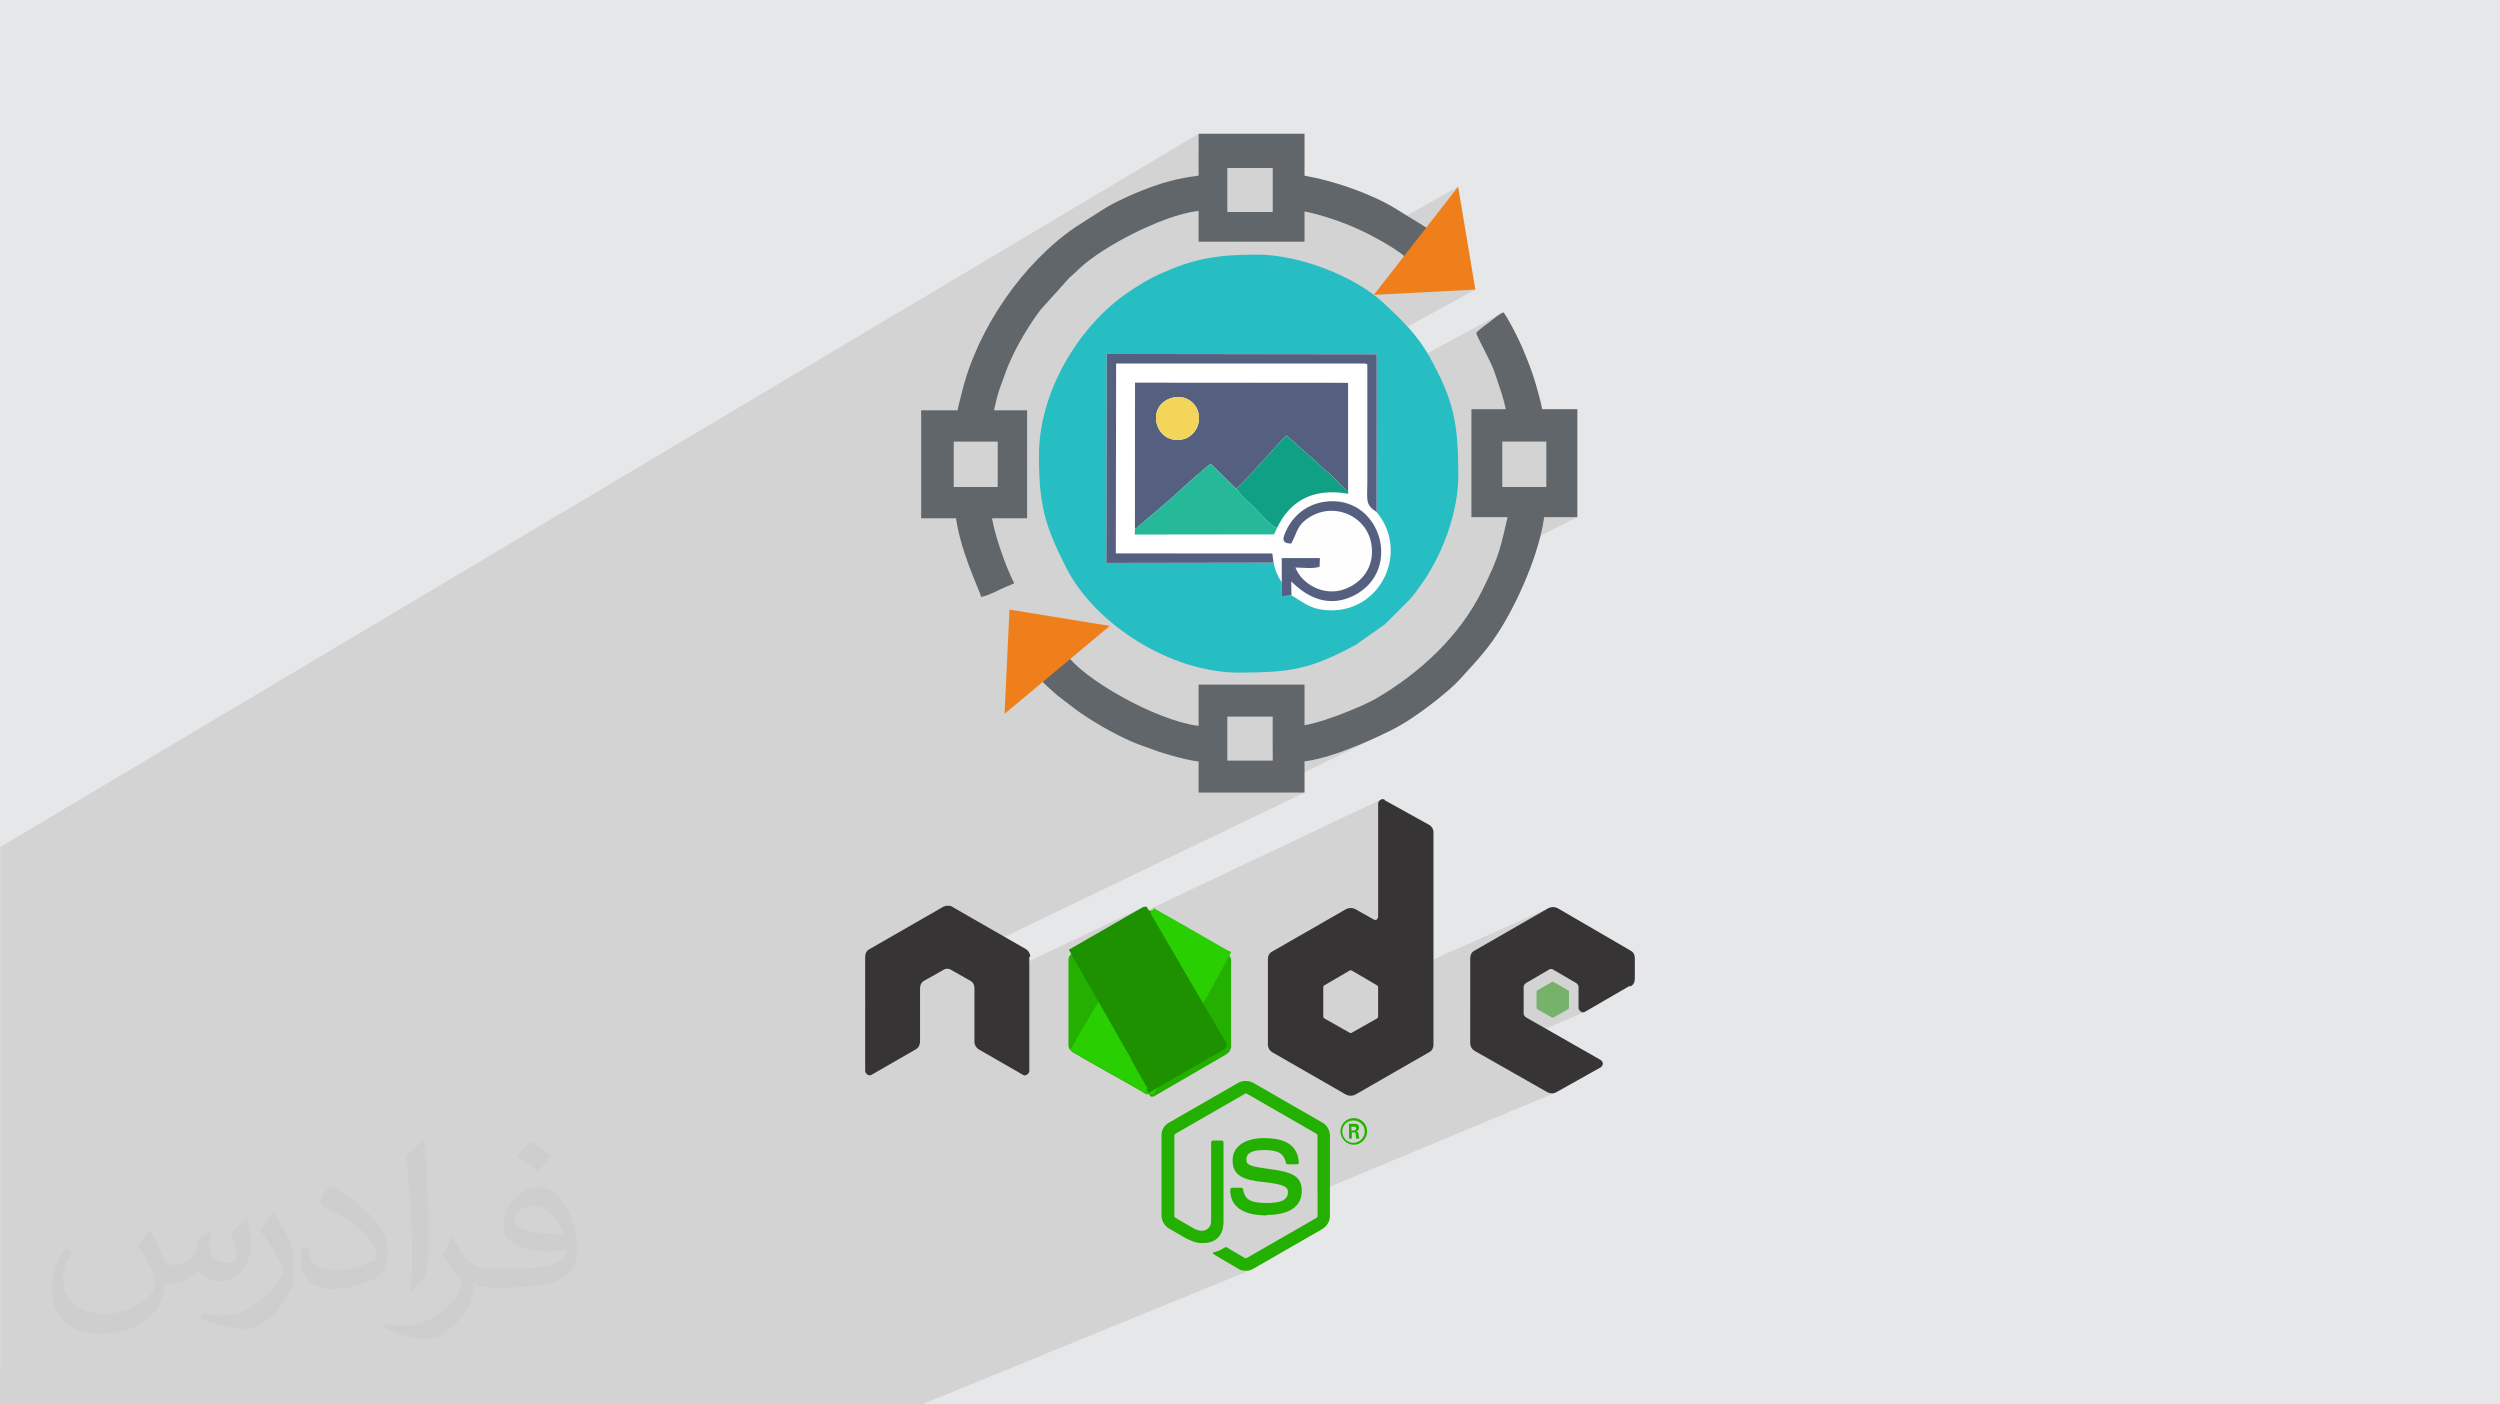 <?xml version="1.0" encoding="UTF-8"?>
<!DOCTYPE svg PUBLIC "-//W3C//DTD SVG 1.1//EN" "http://www.w3.org/Graphics/SVG/1.1/DTD/svg11.dtd">
<!-- Creator: CorelDRAW 2020 (64-Bit) -->
<svg xmlns="http://www.w3.org/2000/svg" xml:space="preserve" width="94.192mm" height="52.917mm" version="1.1" style="shape-rendering:geometricPrecision; text-rendering:geometricPrecision; image-rendering:optimizeQuality; fill-rule:evenodd; clip-rule:evenodd"
viewBox="0 0 9404.92 5283.66"
 xmlns:xlink="http://www.w3.org/1999/xlink"
 xmlns:xodm="http://www.corel.com/coreldraw/odm/2003">
 <defs>
  <style type="text/css">
   <![CDATA[
    .fil3 {fill:#FEFEFE}
    .fil12 {fill:#EF7F1A}
    .fil9 {fill:#10A085}
    .fil18 {fill:#1D9100}
    .fil16 {fill:#23B000}
    .fil8 {fill:#26B999}
    .fil4 {fill:#26BDC3}
    .fil17 {fill:#29CF00}
    .fil6 {fill:#556080}
    .fil5 {fill:#61666A}
    .fil0 {fill:#E6E7E8}
    .fil10 {fill:#F36B22}
    .fil11 {fill:#F3D55A}
    .fil7 {fill:white}
    .fil13 {fill:#23B000;fill-rule:nonzero}
    .fil14 {fill:#373435;fill-rule:nonzero}
    .fil19 {fill:#61666A;fill-rule:nonzero}
    .fil2 {fill:#373435;fill-opacity:0.031}
    .fil1 {fill:#2B2A29;fill-opacity:0.102}
    .fil15 {fill:#1D9100;fill-rule:nonzero;fill-opacity:0.502}
   ]]>
  </style>
 </defs>
 <g id="Layer_x0020_1">
  <polygon class="fil0" points="-0,0 9404.92,0 9404.92,5283.66 -0,5283.66 "/>
  <path class="fil1" d="M-0 5158.84l0 13.99 0 0.02 0 14.01 0 3.71 0 21.09 0 32.73 0 21.78 0 17.49 144.16 0 4.94 0 23.2 0 129.68 0 28.83 0 3.04 0 25.47 0 0.21 0 0.33 0 0.39 0 0.07 0 6.91 0 3.27 0 20.04 0 3.44 0 0.36 0 7.48 0 1.64 0 5.24 0 2.75 0 28.44 0 3.36 0 5.08 0 6.59 0 5.96 0 13.45 0 39.28 0 4.4 0 57.4 0 5.57 0 23 0 11.82 0 14.66 0 2.64 0 57.93 0 44.63 0 13.6 0 54.28 0 4.22 0 58.75 0 57.2 0 1.85 0 59.33 0 22.23 0 12.41 0 24.97 0 19.22 0 1.98 0 11.68 0 8.39 0 16.82 0 1.8 0 0.63 0 2.58 0 15 0 1.57 0 3.4 0 1.58 0 0.19 0 3.24 0 11.47 0 3.26 0 11.99 0 5.29 0 9.9 0 43.98 0 6.6 0 60.74 0 17.06 0 44 0 27.81 0 70.15 0 8.12 0 6.86 0 8.49 0 20.19 0 41.77 0 57.96 0 1.01 0 3.26 0 7 0 4.74 0 0.34 0 1.61 0 0.34 0 25.9 0 7.27 0 0.39 0 3.07 0 0.35 0 3.58 0 7.96 0 1.47 0 23.45 0 0.24 0 0.67 0 0.12 0 0.81 0 0.67 0 0.11 0 0.29 0 0.11 0 0.4 0 0.38 0 0.3 0 0.4 0 1.6 0 3.19 0 1.59 0 1.2 0 0.39 0 1.6 0 6.21 0 4.94 0 3.19 0 1.59 0 6.76 0 0.38 0 2.82 0 1.59 0 1.59 0 1.6 0 0.84 0 0.36 0 1.98 0 13.37 0 46.51 0 80.98 0 10.98 0 23.6 0 0.56 0 0.56 0 0.29 0 72.55 0 32.38 0 6.96 0 32.35 0 25.3 0 14.27 0 85.83 0 0.81 0 14.07 0 7.54 0 63.45 0 3.28 0 9.6 0 23.13 0 21.58 0 13.82 0 23.34 0 13.98 0 14.27 0 1.98 0 53.98 0 2.18 0 4.64 0 6.92 0 0.67 0 5.98 0 26.78 0 3.66 0 0.17 0 14.54 0 8.91 0 40.72 0 8.31 0 10.18 0 7.93 0 0.3 0 7.89 0 34.59 0 0.84 0 7.21 0 22.31 0 0.93 0 2.89 0 6.4 0 6.6 0 8.07 0 11.1 0 2.07 0 3.12 0 11.6 0 0.36 0 3.02 0 0.57 0 6.47 0 3.25 0 14.56 0 6.18 0 2.12 0 3.02 0 21.08 0 1.06 0 8.33 0 8.66 0 36.37 0 93.03 0 21.56 0 28.86 0 8.23 0 14.96 0 19.28 0 29.27 0 17.01 0 4 0 8.92 0 18.53 0 11.81 0 83.18 0 0.48 0 1.63 0 4.91 0 23.27 0 27.79 0 12.83 0 97.36 0 0.08 0 64.47 0 42.12 0 1.73 0 10.37 0 1240.07 -506.86 -3.36 1.24 -3.37 0.98 -3.36 0.72 -3.36 0.48 -3.36 0.28 -3.36 0.09 -1.8 -0.01 -3.43 -0.09 -3.54 -0.27 -3.58 -0.49 -3.56 -0.72 -3.48 -0.97 -3.33 -1.25 -3.13 -1.54 -2.85 -1.86 -27.9 -16.51 58.86 -24.18 1.35 -0.59 262.07 -150.78 0.67 -0.68 0.65 -0.7 0.61 -0.74 0.55 -0.8 0.46 -0.89 0.35 -1 0.23 -1.12 0.08 -1.27 0 -90.53 894.01 -372.61 -3.79 1.26 -4.01 0.76 -4.15 0.25 -4.23 -0.25 -4.26 -0.76 -4.21 -1.26 -4.11 -1.77 -243.49 -138.46 383.27 -163.72 -2.02 0.84 -2.03 0.5 -2.02 0.17 -2.02 -0.17 -2.03 -0.5 -2.02 -0.84 -2.02 -1.18 -1.93 -1.43 -1.75 -1.58 -1.53 -1.7 -1.31 -1.81 -1.05 -1.89 -0.77 -1.96 -0.29 -1.19 195.31 -83.6 -3.6 -1.79 0 0 -192.07 82.25 0 -78.66 -0.16 -2.02 -0.49 -1.99 -0.77 -1.96 -1.05 -1.89 -1.3 -1.81 -1.53 -1.7 -1.75 -1.58 -1.93 -1.43 -86.17 -50.26 -2.02 -1.18 -2.02 -0.84 -2.02 -0.5 -2.03 -0.17 -2.02 0.17 -2.02 0.5 -2.03 0.84 -298.19 129.99 0 -171.9 0.25 -4.62 0.76 -4.4 1.26 -4.16 1.77 -3.86 2.28 -3.52 2.78 -3.15 3.29 -2.73 3.78 -2.27 278.24 -159.76 -648.11 288.64 -91.46 -53.5 -1.35 -0.59 -1.32 -0.42 -1.28 -0.26 -1.22 -0.08 -1.13 0.08 -1.03 0.26 -308.61 138.71 0 -143.34 409.27 -186.44 1.27 -1.35 1.09 -1.34 0.93 -1.35 0.76 -1.35 0.59 -1.35 0.42 -1.35 0.26 -1.34 0.08 -1.35 0 -425.44 0.16 -2.02 0.49 -1.99 0.77 -1.96 1.05 -1.89 1.3 -1.81 1.53 -1.7 1.75 -1.58 1.93 -1.43 2.02 -1.18 -905.32 429.14 20.13 -11.5 0 0 -188.8 89.51 111.65 -64.34 60.08 -34.34 7.66 -3.63 0.6 -0.29 0.55 -0.33 0.46 -0.33 0.35 -0.29 0.23 -0.2 0.08 -0.08 -5.1 2.43 0.06 -0.06 0.39 -0.29 -632.86 300.54 -0.02 -0.33 -0.76 -4.4 -1.26 -4.16 -1.63 -3.55 213.93 -101.73 -3.6 0 0 0 -211.12 100.41 -1.62 -2.52 -2.78 -3.15 -3.28 -2.73 -3.78 -2.27 -70.01 -39.49 -2.02 -1.26 -2.02 -1.1 -2.02 -0.92 -2.03 -0.76 -2.02 -0.59 -2.02 -0.42 -2.03 -0.26 -2.02 -0.08 -2.02 0.08 -2.02 0.26 -2.02 0.42 -2.03 0.59 -2.02 0.76 -2.02 0.92 -296.63 142.45 0 -13.39 1652.81 -794.78 -88.2 0 56.39 -27.22 -70.15 0 405.66 -196.37 -9.54 4.58 -9.9 4.67 -10.2 4.77 -10.5 4.82 -10.77 4.88 -11.02 4.91 -11.24 4.91 -11.43 4.91 -11.61 4.89 -11.75 4.85 -11.88 4.78 -11.97 4.7 -12.04 4.61 -12.09 4.5 -12.11 4.36 -12.11 4.21 -12.08 4.04 -12.03 3.85 -11.95 3.65 -11.85 3.43 -11.72 3.19 -11.57 2.93 -11.39 2.66 -11.19 2.36 -10.96 2.05 -10.71 1.72 -10.43 1.36 -10.13 1 -9.82 0.61 -9.46 0.21 -96.65 47.01 -98.12 0 106.84 -52.18 0 -42.01 362.89 -177.88 13.65 -6.95 11.16 -6.15 15.4 -9.09 15.3 -9.33 15.19 -9.58 15.09 -9.83 14.96 -10.07 14.83 -10.3 14.68 -10.55 14.54 -10.79 14.38 -11.03 14.21 -11.27 14.04 -11.5 13.84 -11.73 13.66 -11.97 13.44 -12.2 13.24 -12.43 13.01 -12.66 12.78 -12.88 12.53 -13.11 12.29 -13.34 12.03 -13.55 11.76 -13.78 11.48 -13.99 11.19 -14.22 10.9 -14.43 10.6 -14.64 10.28 -14.86 9.95 -15.07 9.63 -15.27 9.3 -15.49 8.94 -15.7 8.58 -15.9 8.21 -16.1 11.74 -23.95 10.35 -21.64 9.11 -19.68 8 -18.07 7.04 -16.8 6.23 -15.9 2.85 -7.87 302.85 -152.26 -74.41 0 50.69 -25.56 -98.27 0 -50.48 25.56 -30.07 0 134.42 -68.14 -137.65 0 88.97 -45.35 0 -170.69 -165.52 0 -48.03 24.98 0 -76.95 68.72 -35.96 -2.68 -11.74 -2.55 -11.49 -2.51 -11.32 -2.55 -11.22 -2.68 -11.2 -2.9 -11.25 -3.2 -11.36 -3.58 -11.57 -3.6 -11.05 -3.38 -10.38 -3.26 -9.92 -3.19 -9.69 -3.21 -9.65 -3.3 -9.83 -3.44 -10.21 -3.69 -10.81 -3.24 -8.76 -3.93 -9.61 -4.51 -10.28 -4.99 -10.8 -5.33 -11.13 -5.55 -11.32 -5.67 -11.32 -5.65 -11.17 -5.51 -10.84 -5.27 -10.34 -4.89 -9.7 -4.4 -8.86 -3.79 -7.87 -3.06 -6.71 -2.22 -5.37 -1.24 -3.87 3.94 -4.53 5.56 -5.28 6.71 -5.74 7.4 -5.96 7.64 -5.9 7.41 -5.57 6.73 -4.99 5.58 -4.14 5.64 -4.37 6.22 -5 6.64 -5.33 6.91 -5.34 7.01 -5.05 6.96 -4.46 -371.89 200.8 0 -127.17 -24.42 0.05 302.91 -165.32 -34.4 1.8 16.75 -9.16 -11.79 0.06 -11.41 0.16 -11.07 0.26 -10.78 0.33 -10.55 0.4 -10.36 0.44 -10.23 0.47 -10.14 0.48 -10.12 0.49 -10.13 0.47 -10.2 0.44 -10.33 0.39 -10.49 0.33 -10.72 0.25 -10.99 0.16 -11.32 0.05 -8.31 -0.09 -9.59 -0.22 -10.63 -0.32 -11.5 -0.38 -12.15 -0.39 -12.6 -0.36 -12.85 -0.3 -12.89 -0.18 -12.73 -0.03 -12.36 0.15 -11.79 0.4 -11.02 0.66 -10.03 0.98 -8.86 1.34 -7.48 1.74 -5.88 2.18 1.5 -7.68 3.05 -7.34 4.45 -7.26 5.68 -7.46 6.76 -7.96 7.67 -8.72 8.41 -9.77 9 -11.09 4.78 -5.82 6.23 -7.23 7.09 -8.17 7.39 -8.66 7.12 -8.7 6.26 -8.26 4.85 -7.39 2.87 -6.04 8.71 -6.68 11.67 -11.45 13.46 -14.76 14.07 -16.6 13.51 -16.99 11.78 -15.92 8.86 -13.4 4.77 -9.42 6.17 -4.36 6.4 -5.82 6.59 -7.06 6.77 -8.07 6.91 -8.86 7.02 -9.41 7.1 -9.75 7.16 -9.86 7.18 -9.75 7.17 -9.4 7.13 -8.84 7.07 -8.05 6.98 -7.03 6.85 -5.78 6.7 -4.32 -37.17 20.88 48.23 -61.95 -326.69 183.96 -4.12 -2.15 -5.56 -2.92 -6.27 -3.23 -6.07 -2.98 -5.94 -2.81 -5.9 -2.73 -5.95 -2.71 -6.09 -2.77 -6.32 -2.92 -6.62 -3.13 -8.77 -4.01 -10.55 -4.51 -12.11 -4.9 -13.43 -5.19 -14.52 -5.38 -15.38 -5.46 -16 -5.43 -16.39 -5.31 -16.54 -5.07 -16.46 -4.74 -16.15 -4.29 -15.61 -3.74 -14.82 -3.1 -13.81 -2.35 -12.56 -1.48 -11.07 -0.52 -84.97 48.76 -78.67 0 75.71 -43.58 0 -165.51 -170.68 0 -39.94 23.44 0 -84.26 -47 27.76 -0.31 -11.69 -0.33 -14.26 -0.25 -16.08 -0.1 -18.01 -20.14 11.94 0 -47.79 -4509.06 2683.75 0 38.56 0 19.38 0 4.11 0 25.37 0 41.44 0 26.36 0 29.1 0 15.35 0 43.21 0 61.72 0 17.53 0 5.61 0 26.47 0 1.01 0 2.78 0 8.95 0 1.03 0 25.62 0 12.97 0 14.88 0 9.35 0 12.7 0 1.16 0 65.33 0 2.41 0 43.59 0 34.81 0 55.89 0 25.27 0 14 0 11.34 0 1.34 0 7.47 0 25.97 0 1.07 0 21.61 0 5.11 0 28.32 0 5.91 0 0.45 0 50.68 0 1.59 0 35.08 0 19.39 0 2.6 0 118.62 0 27.79 0 9.78 0 2.91 0 2.07 0 29.36 0 1.56 0 7.43 0 8.75 0 3.18 0 22.32 0 1.11 0 0.94 0 13.33 0 62.98 0 91.11 0 52.67 0 25.96 0 0.62 0 11.36 0 15.43 0 30.26 0 12.56 0 27.73 0 68.09 0 120.53 0 24.45 0 9.89 0 11.31 0 26.26 0 10.66 0 48.36 0 3.49 0 6.18 0 37.78 0 64.46 0 51.11 0 5.77zm3872.23 -1559.42l0 0zm441.6 -174.12l0 0zm0 0l0 0zm0 0l0 0zm-1.8 0l0 0zm0 0l0 0zm0 0l0 0zm0 0l0 0zm0 0l0 0zm0 0l0 0zm0 0l0 0zm0 0l0 0zm0 0l0 0zm0 0l0 0zm0 0l0 0zm0 0l0 0zm0 0l0 0zm0 0l0 0zm-1.8 0l0 0zm1.8 0l0 0zm0.03 -14.32l0 0zm0 0l0 0zm-3.58 0l0 0zm0 0l0 0zm-1.8 0l0 0zm-1.8 0l0 0zm0 0l0 0zm904.69 -400.34l0 0zm0 0l0 0zm920.85 698.29l0 0z"/>
  <path class="fil2" d="M564.26 4628.75c17.95,27.21 29.6,53.36 40.96,82.43 8.45,16.91 12.93,48.09 52.57,48.09 11.61,0 28.28,-3.42 43.06,-11.61 16.63,-8.73 29.32,-21.94 35.94,-42l15.85 -53.36 38.57 -19.02 2.64 2.64c-5.27,20.09 -6.59,39.36 -6.59,54.43 0,44.63 38.57,61.56 69.22,61.56 17.95,0 34.09,-8.73 34.09,-25.11 0,-21.13 -8.98,-57.06 -20.62,-89.29 17.95,-17.95 35.94,-35.94 56.53,-50.47l3.17 1.6c8.98,38.04 14,75.56 14,100.66 0,24.57 -10.83,51.79 -19.81,69.49 -18.49,34.87 -51.25,62.62 -90.87,62.62 -30.1,0 -63.65,-15.07 -86.66,-43.06l-1.32 0c-21.66,26.96 -55.22,51.25 -108.86,51.25l-16.63 0c-2.64,35.41 -10.29,60.49 -21.94,82.95 -31.95,62.34 -126.81,106.47 -216.1,106.47 -124.17,0 -186.51,-71.59 -186.51,-166.96 0,-58.91 19.27,-113.6 48.88,-152.42l24.29 10.04c-18.49,35.41 -30.91,68.68 -30.91,101.45 0,89.29 72.66,131.83 156.4,131.83 77.68,0 173.83,-49.41 191.28,-106.72 -6.59,-62.62 -30.1,-91.93 -66.04,-148.99 10.83,-19.02 24.83,-38.04 42.28,-58.38l3.17 0 0 0 0 0 -0.02 -0.09zm1432.14 -336.04c26.15,16.39 51.79,35.66 76.87,57.85 -14,19.81 -31.45,37.79 -53.11,53.64 -25.11,-20.34 -50.19,-37.79 -75.84,-56.27 17.42,-19.55 34.62,-38.29 52.04,-55.22l0 0 0 0 0 0 0 0 0 0 0.03 0zm13.47 244.11c-42.28,0 -76.87,27.75 -76.87,48.34 0,44.13 84.53,57.85 185.72,57.31 -12.68,-51.79 -57.06,-105.68 -108.86,-105.68l0.01 0.03zm-94.86 236.19c54.96,0 103.04,-1.6 139.74,-10.83 40.96,-10.29 75.56,-30.91 75.56,-45.17 0,-3.7 0,-8.19 -1.32,-11.89 -22.98,2.11 -49.41,2.11 -72.38,2.11 -74.49,0 -131.55,-16.91 -154.02,-58.66 -5.55,-11.61 -9.51,-24.57 -9.51,-39.36 0,-40.43 17.42,-79.79 48.09,-107 25.61,-22.45 53.89,-36.44 82.67,-36.44 52.04,0 93.51,41.75 122.57,107.54 15.85,35.94 26.68,77.4 26.68,129.72 0,34.87 -9.51,64.19 -31.17,85.85 -40.43,39.11 -114.92,53.89 -229.04,53.89l-51.79 0 0 0 -13.47 0c-28.28,0 -48.62,-5.02 -64.72,-17.42l-2.64 0c0.79,6.59 1.32,12.93 1.32,19.02 0,25.61 -8.45,58.38 -25.61,84.53 -50.72,75.3 -105.68,108.04 -153.24,108.04 -48.09,0 -107,-18.49 -160.11,-42.54l9.51 -18.49c17.17,7.13 40.96,11.89 73.7,11.89 85.85,0 198.66,-82.43 212.66,-163 -3.17,-6.59 -8.98,-15.32 -17.17,-24.57 -25.11,-29.85 -40.96,-54.68 -55.75,-80.83 12.68,-25.11 24.29,-45.17 35.13,-63.4l4.49 -0.53c36.72,74.77 69.99,117.55 144.23,117.55l11.61 0 0 0 53.89 0 0 0 0 0 0 0 0 0 0 0 0.09 0.01zm-371.98 79c6.34,-34.34 6.87,-72.91 6.87,-108.86l0 -53.36c0,-99.6 -12.68,-244.36 -22.98,-338.68 17.95,-19.27 43.06,-42 62.87,-57.31l5.81 1.6c13.47,118.62 16.63,256 16.63,383.06 0,33.3 -1.32,65.79 -4.49,89.55 -1.85,30.1 -19.27,52.83 -56.53,87.7l-8.19 -3.7zm-382.8 -157.19c1.85,46.77 24.83,83.49 105.15,83.49 49.93,0 92.19,-12.93 138.96,-35.13 8.45,-3.7 12.93,-8.73 12.93,-12.93 0,-29.32 -22.45,-68.15 -60.23,-103.55 -36.72,-33.3 -85.34,-62.62 -130.76,-82.18 -15.6,-6.59 -20.62,-13.47 -20.62,-20.09 0,-13.47 17.95,-41.75 32.77,-62.09l5.02 -0.53c52.04,27.21 110.17,67.64 153.24,112.53 39.11,41.47 63.4,83.49 63.4,129.19 0,33.81 -10.29,65.51 -26.96,95.11 -57.06,28.79 -117.83,50.72 -178.06,50.72 -73.17,0 -123.1,-34.34 -123.1,-114.92 0,-8.73 0,-22.19 3.17,-39.64l25.11 0 0 0 0 0 0 0 0 0 0 0 -0.02 0zm-132.37 -132.9l45.45 73.45c16.63,27.21 32.23,56.81 32.23,103.55l0 59.7c0,48.34 -30.91,100.13 -80.83,151.38 -39.11,34.62 -73.7,49.41 -105.68,49.41 -47.55,0 -101.98,-14.79 -164.85,-41.75l7.13 -18.49c19.81,5.27 42.79,9.77 71.06,9.77 90.36,-0.53 182.8,-66.57 225.08,-147.15 5.02,-9.26 6.87,-17.95 6.87,-24.04 0,-9.26 -5.02,-19.55 -8.98,-28.79 -22.98,-43.31 -48.62,-82.95 -76.87,-119.68 14.79,-23.25 29.6,-45.7 45.7,-67.9l3.7 0.53 0 0 0 0 0 0 0 0 0 0 -0.02 0.01z"/>
  <g id="_2486101673760">
   <polygon class="fil3" points="4124.84,1256.85 5271.79,1254.64 5271.79,2175.99 5180.43,2314.68 5124.29,2339.18 4216.15,2340.93 4232.7,2262.95 4124.84,2217.81 "/>
   <path class="fil4" d="M4858.46 2239.82l-36.26 2.93 -0.32 -51.39c-16.87,-27.03 -24.18,-43.46 -30.68,-74.64l-629.23 1.01 1.4 -786.26 1015.8 1.46 -0.31 593.63c121.11,144.69 21.65,365.24 -163.56,369.39 -84.07,1.89 -111.48,-30.98 -156.84,-56.13zm-949.94 -526.78c0,186.17 21.87,264.95 103.4,424.17 110.56,215.88 396.86,393.06 646.58,393.06 198.5,0 272.63,-13.01 443.07,-105.2l109.07 -77.13 90.58 -90.45c14.73,-15.08 28.15,-35.09 40.83,-52.27 81.65,-110.6 144.02,-276.05 144.02,-414.59 0,-195.24 -15.34,-281.05 -106.99,-446.44 -47.33,-85.41 -107.41,-142.05 -173.62,-203.96 -108.86,-101.8 -318.95,-182.33 -474.56,-182.33 -153.35,0 -236.26,14.22 -367.16,72.48 -40.03,17.81 -82.33,43.91 -118.06,68.14 -189.93,128.79 -337.17,378.45 -337.17,614.54z"/>
   <path class="fil5" d="M4617.13 2695.78l170.68 0 0 165.52 -170.68 0 0 -165.52zm1034.46 -1034.46l165.52 0 0 170.69 -165.52 0 0 -170.69zm-1629.28 813.67c-17.39,5.04 -39.51,29.78 -54.46,42.17 -16.06,13.3 -37.57,26.12 -48.99,44.15 3.99,5.97 49.74,47.46 59.05,54.74 23.2,18.13 41.42,32.23 64.33,49.46 57.83,43.43 147.65,95.23 216.47,124.9 29.17,12.58 52.46,19.57 82.78,31.01 36.62,13.82 143.77,45.06 187.7,45.06l0 87.93 346.55 0 0 -87.93c98.92,0 262.02,-71.94 353.45,-117.22 52.81,-26.14 97.78,-57 142.33,-90.42 42.03,-31.51 91.24,-70.78 127.29,-110.64 63.54,-70.29 105.34,-113.44 155.05,-196.67 68.8,-115.2 146.86,-296.85 158.07,-431.58l98.27 0 0 -346.55 -103.45 0c-0.54,-24.41 -16.88,-85.91 -24.02,-110.45 -11.8,-40.62 -20.17,-67.42 -35.08,-104.57 -14.4,-35.89 -24.34,-60.49 -40.89,-93.6 -15.82,-31.61 -31.88,-62.59 -50,-89.64 -16.31,4.35 -38.36,24.91 -52.47,35.46 -12.95,9.68 -43,31.24 -50.97,42.13 3.81,16.39 54.13,103.8 69.27,147.97 10.22,29.83 17.11,50.98 27.07,81.55 10.15,31.17 15.25,59.48 22.63,91.17 -144.72,0 -113.79,-37.62 -113.79,175.85 0,205.24 -33.76,170.69 118.96,170.69 -34.05,146.16 -35.1,167.22 -101.7,301.73 -85.57,172.81 -235.58,311.11 -400.24,406.64 -52.31,30.34 -224.53,102 -299.77,103.67l0 -124.13 -346.55 0 0 124.13c-135,-3.01 -419.18,-152.45 -506.89,-257z"/>
   <path class="fil5" d="M3587.84 1661.31l165.51 0 0 170.69 -165.51 0 0 -170.69zm1029.29 -1029.29l170.68 0 0 165.51 -170.68 0 0 -165.51zm667.23 332.81c18.21,-10.17 80.6,-86.73 86.83,-105.22l-124.02 -76.6c-91.27,-55.13 -231.11,-103.56 -338.48,-121.87 -42.93,-7.32 -32.94,8.89 -32.94,-122.21l-346.55 0c0,202.92 38.26,54.75 -289.6,201.77 -24.51,10.99 -55.25,26.14 -78.64,40.32l-113.82 72.39c-199.63,136.01 -368.92,382.34 -427.25,617.56 -6.42,25.88 -21.14,76.86 -21.71,102.42l-103.45 0 0 346.55 98.28 0c11.71,140.81 92.16,299.61 98.27,325.86 32.98,-7.69 62.77,-25.27 91.62,-37.69 13.65,-5.88 20.73,-7.8 32.51,-14.03 -32.57,-61.57 -82.02,-203.09 -87.93,-274.13l113.79 0 0 -346.55 -108.62 0c6.33,-27.15 11.16,-51.37 18.5,-79.78 7.24,-28 15.72,-47.29 24.85,-73.42 10.25,-29.38 17.21,-46.61 28.04,-70.23 28.57,-62.38 69.2,-129.87 110.33,-184.49l110.26 -122.49c0.18,-0.16 5.49,-4.51 5.68,-4.66 12.5,-10.46 15.7,-14.09 26.83,-24.89 93.61,-90.91 351.76,-221.06 472.05,-221.06l0 98.28 346.55 0 0 -98.28c54.72,0 182.59,45.61 224.15,65.5 18.15,8.7 32.08,14.26 49.17,23.24 14.56,7.65 31.49,16.3 47.14,25.27 25.4,14.58 66.05,38.72 88.16,58.45z"/>
   <path class="fil6" d="M4413.21 1495.67c46.89,-11.19 86.83,19.53 95.3,57.81 10.71,48.43 -19.95,91.18 -59.89,99.59 -104.05,21.92 -143.93,-131.5 -35.41,-157.4zm-143.63 494.17c14.2,-7.96 1.76,-0.51 10.71,-7.67l115 -97.98c30.82,-26.6 135.2,-125.32 159.78,-138.87l95.6 93.19c24.9,-17.38 175.55,-190.86 188.88,-200.53l116.65 103.27c21.91,24.64 37.57,31.3 57.15,51.51 19.25,19.89 39.93,43.68 58.63,56.59l0.08 -410.13 -802.13 -0.63 -0.36 551.24z"/>
   <path class="fil7" d="M4786.36 2082.14c0.74,-25.03 -0.04,-43.52 9.95,-66.53 -71.79,-0.41 -497.25,8.48 -528.3,-5.11 -6.89,-35.49 -3.43,-558.97 1.92,-571.89l802.13 0.63 -0.08 410.13 0.08 8.17c49.11,20.6 45.14,23.29 69.16,34.01 -0.23,-76.01 10.88,-486.46 -5.58,-523.83l-936.8 -0.14 -1.17 714.34 588.7 0.23z"/>
   <path class="fil6" d="M4791.21 2116.72l-4.84 -34.58 -588.7 -0.23 1.17 -714.34 936.8 0.14c9.28,6.82 6.98,-10.33 8.25,14.3l0 434.48c-0.02,65.56 -8.91,80.99 34.99,110.06l0.31 -593.63 -1015.8 -1.46 -1.4 786.26 629.23 -1.01z"/>
   <path class="fil8" d="M4269.58 1989.84l-0.78 21.09 524.19 -0.68 10.9 -23.69c-21.38,-6.01 -61.31,-53.42 -78.78,-71.13 -25.62,-25.97 -53.87,-48.14 -74.45,-76.91l-95.6 -93.19c-24.58,13.55 -128.95,112.27 -159.78,138.87l-115 97.98c-8.96,7.16 3.48,-0.29 -10.71,7.67z"/>
   <path class="fil9" d="M4650.66 1838.51c20.58,28.78 48.83,50.94 74.45,76.91 17.47,17.71 57.4,65.12 78.78,71.13 45.09,-94.57 127.28,-153.77 268.17,-129.02l-0.08 -8.17c-18.7,-12.91 -39.38,-36.7 -58.63,-56.59 -19.58,-20.21 -35.25,-26.87 -57.15,-51.51l-116.65 -103.27c-13.33,9.67 -163.98,183.14 -188.88,200.53z"/>
   <path class="fil10" d="M5371.19 859.61c-6.23,18.49 -68.62,95.05 -86.83,105.22 -4.47,13.93 -36.26,47 -46.59,60.26 -24.62,31.6 -44.75,46.06 -46.51,67.27 26.77,-12.84 130.09,-5.19 170.68,-5.17 61.33,0.04 106.66,-5.17 170.69,-5.17 0,-52.29 -51.73,-285.34 -51.73,-341.37 -34.22,9.14 -77.47,99.99 -109.71,118.97z"/>
   <path class="fil10" d="M3918.87 2561.3c11.41,-18.03 32.93,-30.85 48.99,-44.15 14.95,-12.38 37.06,-37.12 54.46,-42.17 21.86,-19.05 39.06,-36.03 61.34,-54.06 18,-14.58 51.65,-39.53 62.79,-56.17l-169.22 -27.32c-52.46,-8.83 -119.62,-17.33 -172.15,-29.58 0,118.75 -5.17,228.61 -5.17,351.72 43.43,-29.09 77.06,-70.21 118.97,-98.27z"/>
   <path class="fil6" d="M4821.89 2191.35l0.32 51.39 36.26 -2.93 -0.85 -51.9c1.66,0.88 3.25,0.94 3.76,2.88 0.51,1.91 2.49,2.2 3.18,2.87 63.69,61.38 143.49,91.44 231.82,45.2 183.67,-96.15 94.97,-381.73 -114.29,-351.05 -66.07,9.7 -116.21,51.27 -141.93,105.25 -14.06,29.53 -22.76,50.95 17.39,51.8 17.49,-30.66 21.65,-61.25 48.52,-84.22 94.57,-80.85 233.42,-27.96 252.75,84.9 15.41,89.91 -39.39,148.9 -100.42,170.86 -82.76,29.77 -163.9,-23.73 -185.16,-81.53 27.64,0.54 67.69,5.75 90.96,-2.89l1.2 -32.68 -143.49 0.24 -0.02 91.8z"/>
   <path class="fil11" d="M4413.21 1495.67c-108.53,25.9 -68.65,179.32 35.41,157.4 39.94,-8.41 70.6,-51.16 59.89,-99.59 -8.47,-38.28 -48.41,-69.01 -95.3,-57.81z"/>
   <polygon class="fil12" points="5485.44,702.21 5550.28,1089.37 5168.53,1109.29 "/>
   <polygon class="fil12" points="3779.09,2685.42 3797.67,2293.32 4174.99,2354.65 "/>
   <path class="fil13" d="M4685.41 4780.57c-8.97,0 -19.74,-1.79 -26.92,-7.18l-87.96 -52.06c-12.56,-7.18 -7.18,-10.76 -1.8,-10.76 17.95,-5.38 21.54,-7.18 39.49,-17.95 1.8,-1.8 5.38,0 7.18,0l66.42 39.49c1.8,1.8 5.38,1.8 8.98,0l262.07 -150.78c1.8,-1.8 3.59,-3.59 3.59,-7.19l0 -301.56c0,-3.59 -1.8,-5.39 -3.59,-7.18l-262.07 -150.79c-1.8,-1.8 -5.39,-1.8 -7.18,0l-262.08 150.79c-1.8,1.79 -3.58,3.58 -3.58,7.18l0 301.56c0,3.59 1.79,5.39 3.58,7.19l71.8 41.29c39.49,19.74 62.83,-3.59 62.83,-26.93l0 -297.98c0,-3.59 3.58,-7.18 7.18,-7.18l32.31 0c3.58,0 7.18,3.58 7.18,7.18l0 297.98c0,52.06 -28.73,80.78 -77.19,80.78 -14.36,0 -26.92,0 -61.04,-16.15l-68.21 -39.49c-16.16,-10.77 -26.93,-28.72 -26.93,-48.48l0 -301.56c0,-19.75 10.77,-37.69 26.93,-46.68l262.07 -150.78c16.16,-8.98 39.49,-8.98 55.66,0l262.07 150.78c16.16,8.98 26.92,28.72 26.92,48.47l0 301.57c0,19.75 -10.76,37.69 -26.92,48.47l-262.07 150.79c-8.98,5.38 -17.95,7.18 -26.93,7.18l0 0 0 0 0 0 -1.8 -0.01z"/>
   <path class="fil13" d="M5143.15 4256.42c0,26.93 -23.33,50.26 -50.26,50.26 -26.93,0 -50.26,-23.32 -50.26,-50.26 0,-28.72 23.33,-50.26 50.26,-50.26 26.92,0 50.26,21.55 50.26,50.26l0 0 0 0 0 0zm-93.35 0c0,23.33 17.95,43.08 41.29,43.08 23.33,0 43.08,-19.74 43.08,-43.08 0,-23.32 -19.74,-41.29 -43.08,-41.29 -23.33,0 -41.29,17.95 -41.29,41.29l0 0 0 0zm23.34 -28.72l19.74 0c7.18,0 19.74,0 19.74,14.36 0,10.76 -7.18,12.56 -10.76,14.36 7.18,0 8.98,5.38 8.98,12.56 0,3.59 1.79,12.56 3.58,14.36l-12.56 0c0,-1.8 -1.8,-16.16 -1.8,-17.94 0,-3.59 -1.8,-5.39 -5.38,-5.39l-8.98 0 0 23.33 -10.77 0 0 -57.44 0 0 0 0 -1.79 1.81zm10.76 25.13l8.98 0c7.18,0 8.98,-5.38 8.98,-7.18 0,-7.18 -5.39,-7.18 -8.98,-7.18l-8.98 0 0 16.16 0 0 0 -1.8zm-317.73 319.52c-114.88,0 -138.22,-52.05 -138.22,-96.92 0,-3.59 3.59,-7.18 7.18,-7.18l34.11 0c3.58,0 7.18,1.79 7.18,5.38 5.38,34.1 19.74,52.06 89.75,52.06 55.65,0 78.98,-12.57 78.98,-41.3 0,-16.15 -7.18,-28.72 -93.34,-37.69 -71.81,-7.18 -114.89,-23.33 -114.89,-80.78 0,-52.05 44.88,-84.36 118.47,-84.36 84.37,0 125.66,28.72 131.04,91.54 0,1.8 0,3.59 -1.8,5.39 -1.79,1.79 -3.58,1.79 -5.38,1.79l-34.1 0c-3.59,0 -7.18,-1.79 -7.18,-5.38 -8.98,-35.9 -28.73,-48.47 -82.57,-48.47 -61.04,0 -66.42,21.54 -66.42,35.9 0,19.75 8.98,25.13 89.75,35.9 80.78,10.77 118.47,25.13 118.47,82.57 0,57.44 -46.68,89.75 -131.04,89.75l0 0 0 0 0 0 0 1.8z"/>
   <path class="fil14" d="M6134.02 3710.72c10.77,-5.39 16.16,-16.16 16.16,-28.72l0 -77.19c0,-12.56 -5.38,-23.33 -16.16,-28.72l-274.63 -159.76c-10.77,-5.39 -23.33,-5.39 -34.11,0l-278.24 159.76c-10.77,5.38 -16.16,16.16 -16.16,28.72l0 319.53c0,12.56 7.18,23.32 16.16,28.72l274.64 156.17c10.76,5.38 23.33,5.38 32.31,0l166.94 -93.35c5.38,-3.58 8.98,-8.98 8.98,-14.36 0,-5.38 -3.59,-10.77 -8.98,-14.36l-280.04 -159.76c-5.38,-3.59 -8.98,-8.98 -8.98,-14.36l0 -100.53c0,-5.38 3.59,-10.76 8.98,-14.36l86.16 -50.26c5.39,-3.58 10.77,-3.58 16.16,0l86.17 50.26c5.38,3.59 8.97,8.98 8.97,14.36l0 78.98c0,5.39 3.59,10.77 8.98,14.37 5.38,3.58 10.77,3.58 16.16,0l166.94 -96.93 0 0 0 0 3.6 1.79zm-924.46 -701.88c-5.38,-3.58 -10.76,-3.58 -16.16,0 -5.38,3.59 -8.97,8.98 -8.97,14.36l0 425.44c0,3.58 -1.8,7.18 -5.39,10.76 -3.58,1.8 -8.98,1.8 -10.76,0l-70.01 -39.49c-10.76,-5.38 -23.33,-5.38 -34.1,0l-278.24 159.77c-10.77,5.38 -16.16,16.16 -16.16,28.72l0 321.31c0,12.56 7.18,23.33 16.16,28.72l278.24 159.77c10.76,5.38 23.33,5.38 34.1,0l278.24 -159.77c10.77,-5.38 16.16,-16.16 16.16,-28.72l0 -798.8c0,-12.57 -7.18,-23.33 -17.95,-28.72l-165.14 -91.55 0 0 0 0 -0.01 -1.8zm-25.12 814.96c0,3.59 -1.8,5.39 -3.59,7.19l-95.14 53.85c-1.8,1.8 -5.38,1.8 -8.98,0l-95.14 -53.85c-1.8,-1.8 -3.59,-3.59 -3.59,-7.19l0 -109.49c0,-3.58 1.8,-5.38 3.59,-7.18l95.14 -55.65c1.8,-1.8 5.38,-1.8 8.98,0l95.14 55.65c1.8,1.8 3.59,3.59 3.59,7.18l0 109.49 0 0zm-1308.61 -224.38c0,-12.56 -7.18,-23.33 -16.15,-28.72l-278.24 -159.76c-5.39,-3.59 -8.98,-3.59 -14.37,-3.59l-3.58 0c-5.38,0 -10.77,1.8 -14.36,3.59l-278.24 159.76c-10.77,5.38 -16.16,16.16 -16.16,28.72l0 429.02c0,5.38 3.59,10.76 8.98,14.36 5.38,3.58 10.76,3.58 16.16,0l165.14 -95.14c10.77,-5.39 16.16,-17.95 16.16,-28.72l0 -201.06c0,-12.56 5.38,-23.33 16.16,-28.72l70 -39.49c5.39,-3.58 10.77,-5.38 16.16,-5.38 5.39,0 10.77,1.8 16.16,5.38l70.01 39.49c10.76,5.38 16.15,16.16 16.15,28.72l0 201.06c0,12.56 7.18,23.32 16.16,28.72l165.15 95.14c5.38,3.58 10.76,3.58 16.16,0 5.38,-3.59 8.97,-8.98 8.97,-14.36l0 -429.02 0 0 0 0 3.6 0z"/>
   <path class="fil15" d="M5837.84 3694.56c1.79,-1.8 3.58,-1.8 7.18,0l53.85 30.51c1.8,1.8 3.59,3.59 3.59,5.38l0 61.04c0,1.8 -1.8,3.59 -3.59,5.38l-53.85 30.51c-1.8,1.8 -5.39,1.8 -7.18,0l-53.86 -30.51c-1.8,-1.79 -3.58,-3.58 -3.58,-5.38l0 -61.04c0,-1.79 1.79,-3.58 3.58,-5.38l53.86 -30.51z"/>
   <path class="fil16" d="M4322.81 4116.41l0 0 -1.8 0c0,0 -1.8,0 -1.8,0l0 0 -1.79 0c-1.8,0 -1.8,0 -3.59,0l0 0 0 0c0,0 0,0 -1.8,0l0 0 0 0 0 0 0 0 0 0 0 0 0 0 0 0 0 0 0 0 0 0c0,0 -1.8,0 -1.8,0l-16.15 -10.77 0 0 0 0 -78.99 -44.88 0 0 0 0 -57.44 -32.31 0 0 -78.98 -44.87 0 0 0 0 -43.08 -25.13c0,0 -1.8,0 -1.8,-1.8l0 0 0 0c-3.58,-1.79 -7.18,-5.38 -8.98,-8.98l0 0 0 0c-1.79,-1.79 -3.58,-5.38 -3.58,-7.18l0 0 0 0c0,-1.79 0,-1.79 -1.8,-3.58l0 0 0 0c0,-1.8 0,-5.38 0,-7.18l0 -319.53c0,-5.38 1.8,-8.97 3.59,-12.56l0 0 0 0c0,0 0,0 0,0l0 0 0 0c1.79,-1.8 1.79,-3.59 3.58,-5.38l0 0 0 0c1.8,-1.8 3.59,-3.59 5.38,-5.39l0 0 0 0c1.8,-1.79 1.8,-1.79 3.59,-3.58l199.26 -114.89 0 0 0 0 75.39 -43.08 0 0c0,0 0,0 1.8,0l0 0 0 0c0,0 0,0 0,0l0 0 0 0 0 0 0 0 0 0 0 0 0 0 0 0c0,0 0,0 1.8,0l0 0 0 0c0,0 0,0 1.8,0l0 0c0,0 1.8,0 1.8,0l0 0 0 0c0,0 1.79,0 1.79,0l1.8 0 0 0c1.8,0 3.59,0 3.59,0 1.79,0 3.58,0 3.58,0l0 0 1.8 0c0,0 1.8,0 1.8,0l0 0 0 0c0,0 1.79,0 1.79,0l0 0 0 0c0,0 0,0 1.8,0l0 0 0 0 0 0 0 0 0 0 0 0 0 0 0 0 0 0 0 0 0 0c0,0 1.8,0 1.8,1.8l276.43 159.76c0,0 0,0 1.8,0l0 0 0 0c0,0 0,0 1.8,1.8l0 0 0 0c1.8,0 1.8,1.8 1.8,1.8l0 0 0 0c1.79,1.8 1.79,1.8 3.58,3.58l0 0 0 0c0,0 1.8,1.8 1.8,1.8l0 0 0 0c0,0 0,1.8 1.8,1.8l0 0 0 0c1.8,1.8 1.8,3.59 3.58,5.38l0 0 0 0c0,0 0,1.8 0,1.8l0 0 0 0c0,1.8 1.8,3.59 1.8,7.18l0 0 0 0c0,1.8 0,1.8 0,3.59l0 319.52c0,1.8 0,1.8 0,3.59l0 0 0 0c0,1.79 0,3.58 -1.8,5.38l0 0 0 0c0,0 0,0 0,1.8l0 0 0 0c0,0 0,0 0,1.79l0 0 0 0c-1.79,1.8 -1.79,3.59 -3.58,5.39l0 0 0 0c0,0 0,1.8 0,1.8l0 0 0 0c0,0 0,1.79 -1.8,1.79l0 0 0 0c-1.8,1.8 -3.59,3.59 -3.59,3.59l0 0 0 0c-1.79,1.8 -3.58,1.8 -3.58,3.58l-5.38 3.59 0 0 0 0 -166.95 96.93 -102.32 59.24c0,0 -1.8,0 -1.8,1.79l0 0 0 0 0 0 0 0 0 0c0,0 0,0 0,0l0 0 0 0 0 0 0 0 0 0c0,0 0,0 0,0l0 0 0 0c-1.79,0 -1.79,0 -3.58,0l-1.8 0 0 0c0,0 -1.8,0 -1.8,0l-1.79 0 0 0c-1.8,0 -1.8,0 -3.59,0l0 0 0 0 -5.38 -8.97z"/>
   <path class="fil17" d="M4315.63 4114.61l0 0 0 0c0,0 0,0 -1.8,0l0 0 0 0c0,0 -1.8,0 -1.8,0 0,0 0,0 0,0l0 0 0 0c0,0 0,0 0,0l0 0 0 0 0 0 0 0 0 0 0 0 0 0 0 0 0 0 -39.49 -23.33 -70 -39.49 0 0 0 0 -78.98 -44.88 0 0 0 0 -78.98 -44.87 0 0 0 0 -8.98 -5.39 0 0 0 0 0 0c0,0 0,0 -1.8,-1.79l0 0 0 0 0 0 0 0 0 0c0,0 -1.8,0 -1.8,0l0 0 0 0c-1.8,-1.8 -3.58,-3.59 -5.38,-5.39l35.9 -62.82 0 0 0 0 41.29 -70.01 0 0 0 0 141.82 -240.54 0 0 0 0 41.29 -70 0 0 0 0 52.06 -87.96c0,0 1.8,0 1.8,0l0 0 0 0c0,0 1.8,0 1.8,0l0 0 0 0c0,0 1.79,0 1.79,0l0 0 0 0c0,0 0,0 0,0l0 0 0 0c0,0 1.8,0 1.8,1.79l95.14 53.86 181.31 104.11c0,0 0,0 1.79,0l0 0 0 0c0,0 0,0 1.8,0l0 0 0 0c0,0 1.8,1.8 1.8,1.8l0 0 0 0c1.8,0 1.8,1.79 3.58,3.58l-175.91 321.31 0 0 -114.88 211.83 0 0 0 0 0 0c0,0 -1.8,0 -1.8,0l0 0 0 0c-1.8,0 -1.8,0 -3.58,0l0 0 0 0 0 0c-3.59,0 -7.18,0 -10.77,-1.8l0 0 0 0 -8.99 0z"/>
   <path class="fil18" d="M4319.21 4098.46l0 0 -14.36 -25.13 -14.36 -25.12 -14.36 -25.13 -26.92 -50.26 0 0 0 0 -14.37 -25.13 0 0 0 0 -14.36 -25.12 0 0 0 0 -14.36 -25.13 0 0 0 0 -14.36 -25.13 0 0 0 0 -14.36 -25.13 0 0 0 0 -14.36 -25.12 0 0 0 0 -14.36 -25.13 0 0 0 0 -14.36 -25.13 0 0 0 0 -14.36 -25.12 0 0 0 0 -14.36 -25.13 0 0 0 0 -14.37 -25.13 0 0 0 0 -14.36 -25.12 0 0 0 0 -14.36 -25.13 0 0 0 0 -14.36 -25.13 0 0 0 0 -14.36 -25.12 0 0 0 0 -12.56 -23.33 211.82 -122.07 62.82 -35.91c1.8,0 1.8,-1.79 3.59,-1.79l0 0 0 0 0 0 0 0 0 0c1.79,0 3.58,-1.8 3.58,-1.8l0 0 0 0c0,0 1.8,0 1.8,0l0 0 0 0c0,0 1.8,0 1.8,0l0 0c1.8,0 1.8,0 1.8,0l0 0c1.79,0 1.79,0 3.58,0l0 0 0 0c0,0 1.8,0 1.8,0l301.57 516.98 0 0c0,0 0,1.8 0,1.8l0 0 0 0c0,0 0,0 0,1.8l0 0 0 0c0,1.8 0,1.8 -1.8,1.8l0 0 0 0c0,0 0,0 0,1.79l0 0 0 0c0,0 0,0 0,0l0 0 0 0c0,0 0,0 0,0l0 0 0 0c0,0 0,0 0,1.8l0 0 0 0c0,1.8 -1.8,1.8 -1.8,3.59l0 0 0 0 0 0 0 0 0 0 0 0 0 0 0 0c-1.8,1.79 -1.8,1.79 -3.58,3.58l0 0 0 0 0 0 0 0 0 0c0,0 -1.8,0 -1.8,1.8l0 0 0 0 0 0 0 0 0 0c0,0 -1.8,0 -1.8,1.8l-21.54 12.56 0 0 0 0 -181.3 104.11 0 0 0 0 -73.6 43.08c-1.8,0 -1.8,0 -1.8,1.8l0 0 0 0 0 0 0 0 0 0c-1.8,0 -1.8,1.8 -3.59,1.8l0 0 0 0c0,0 -1.79,0 -1.79,0l0 0 0 0c0,0 -1.8,0 -1.8,0l-8.98 -16.16 0 0 0 0 8.94 3.54z"/>
   <path class="fil19" d="M5569.51 1539.32l364.42 0 0 406.18 -398.49 0 0 -406.18 34.07 0zm296.29 68.14l-262.23 0 0 269.9 262.23 0 0 -269.9z"/>
   <path class="fil19" d="M3499.49 1543.58l364.43 0 0 406.17 -398.49 0 0 -406.17 34.06 0zm296.3 68.13l-262.23 0 0 269.91 262.23 0 0 -269.91z"/>
   <path class="fil19" d="M4543.13 503.08l364.42 0 0 406.17 -398.49 0 0 -406.17 34.07 0zm296.29 68.13l-262.23 0 0 269.91 262.23 0 0 -269.91z"/>
   <path class="fil19" d="M4543.13 2575.44l364.42 0 0 406.18 -398.49 0 0 -406.18 34.07 0zm296.29 68.14l-262.23 0 0 269.9 262.23 0 0 -269.9z"/>
  </g>
 </g>
</svg>
